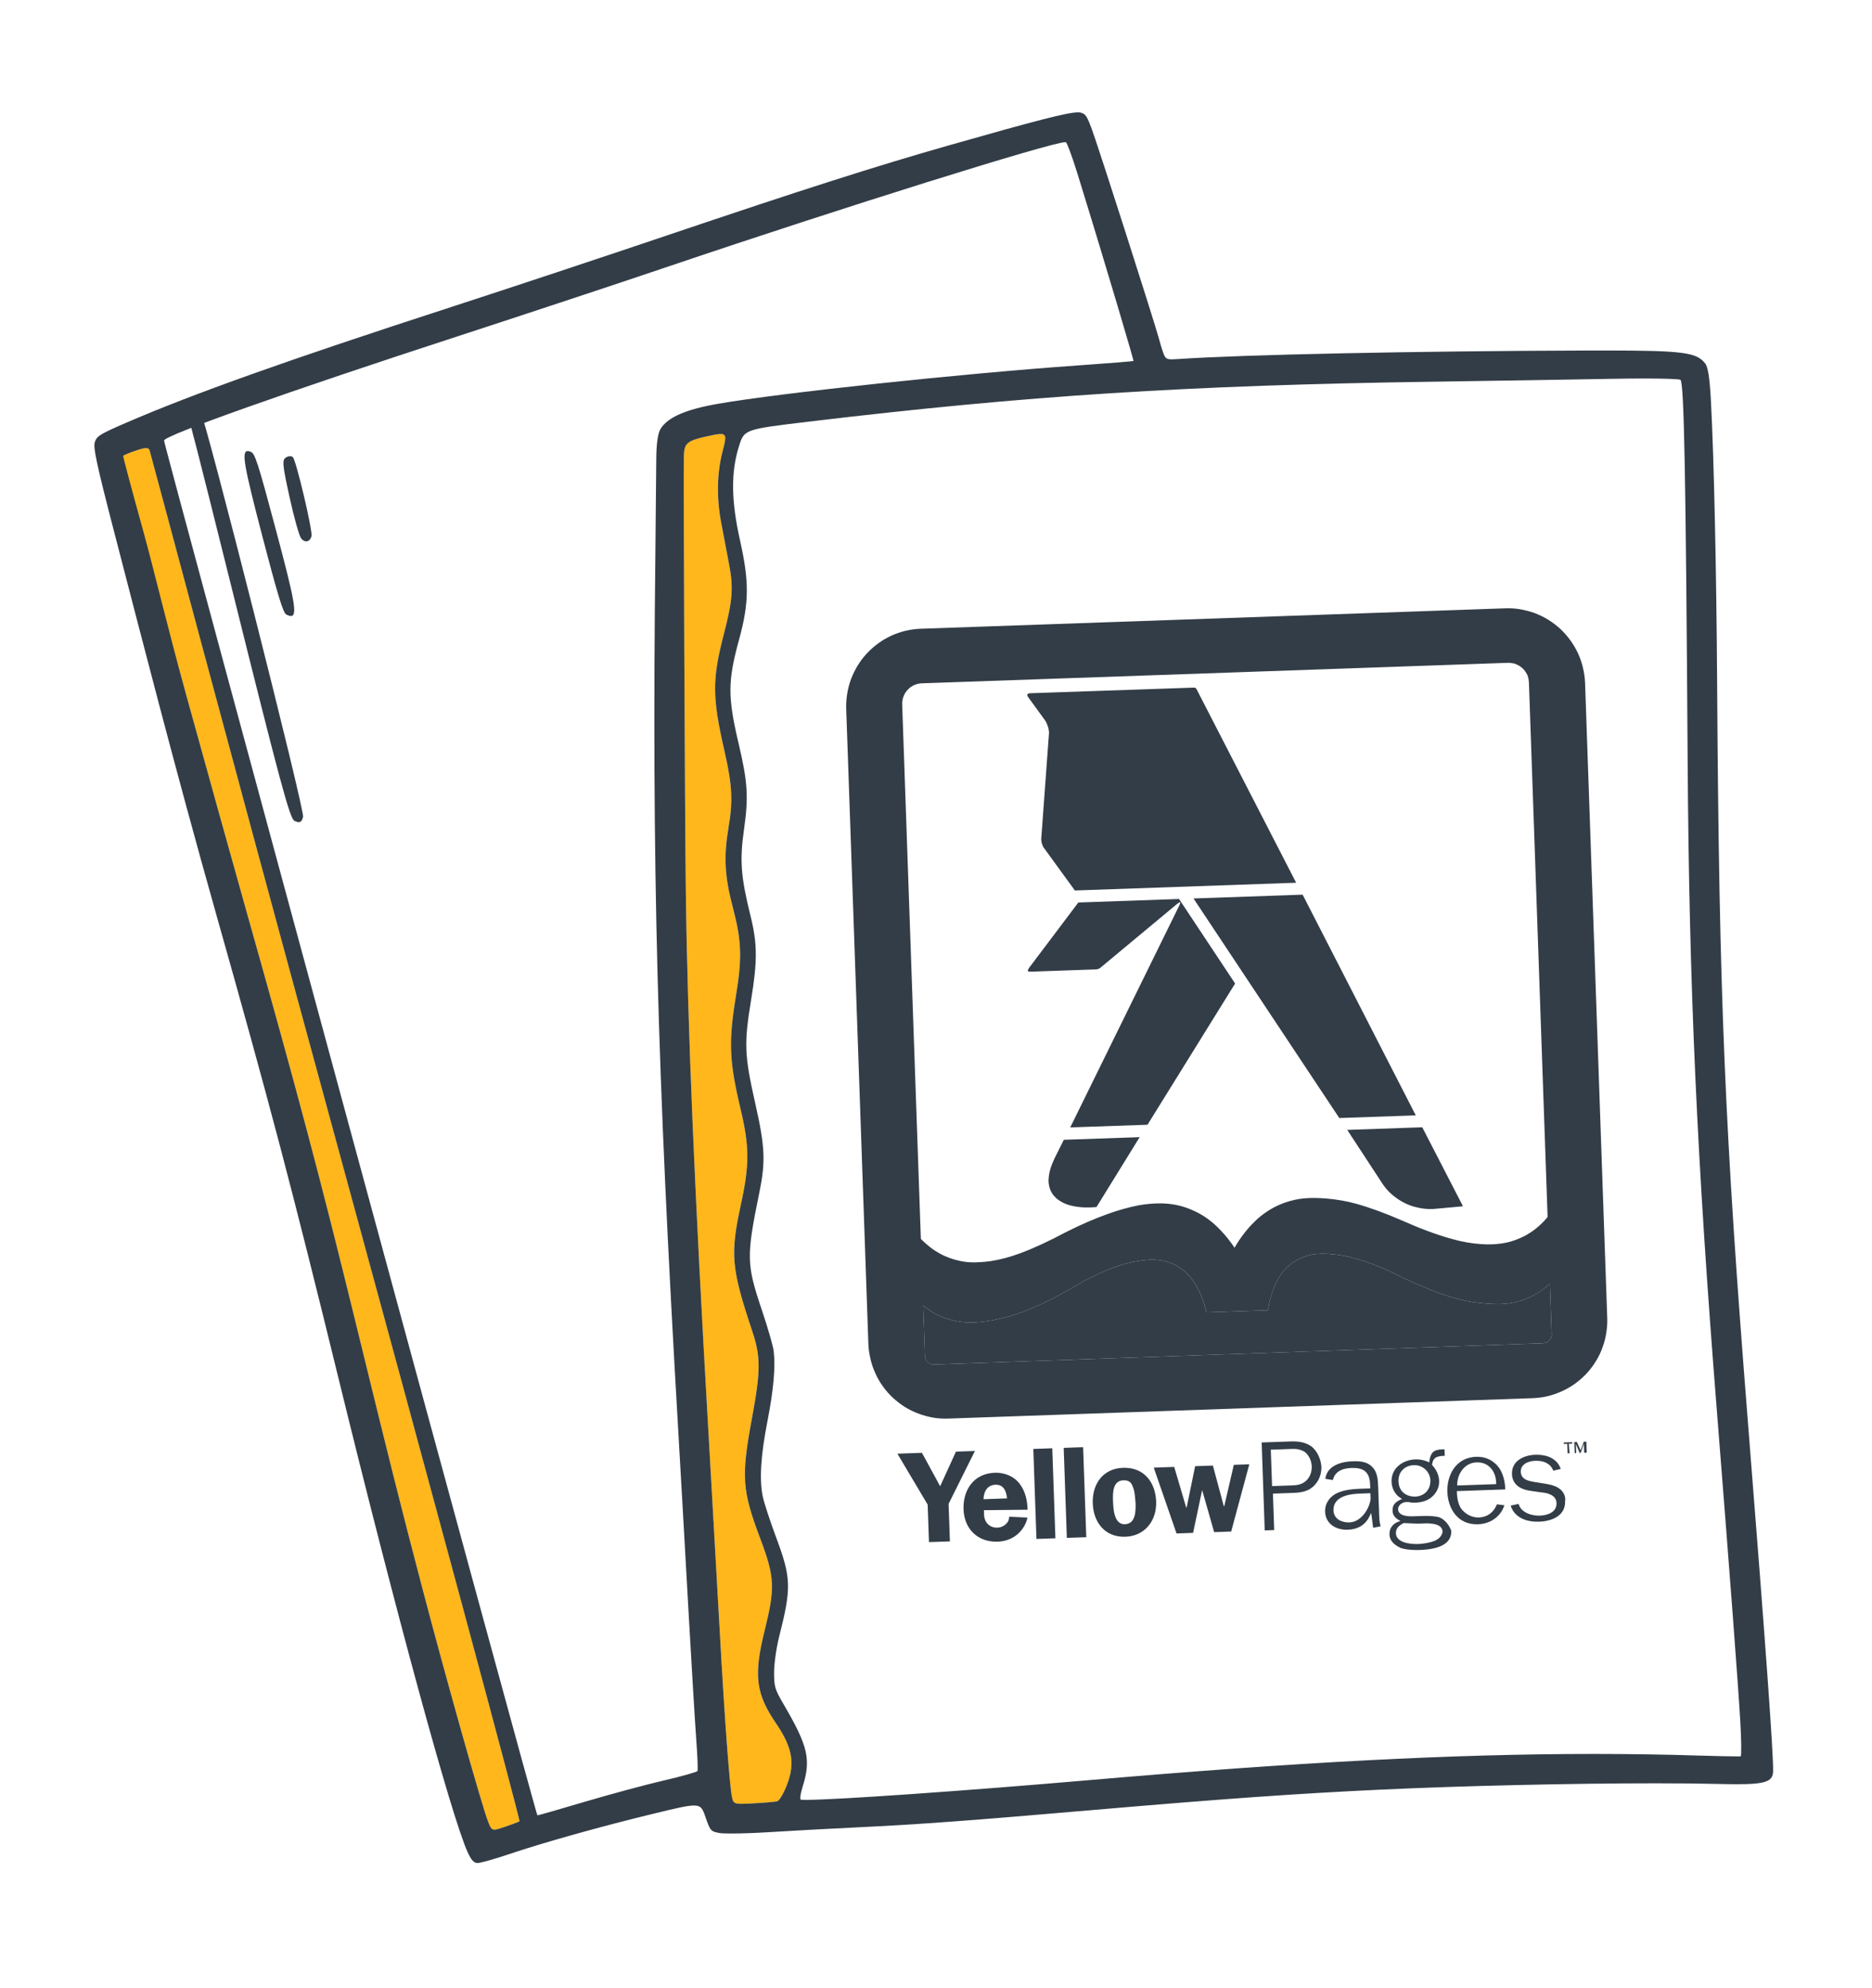<svg xmlns="http://www.w3.org/2000/svg" width="65" height="69" viewBox="0 0 65 69" fill="none"><path fill-rule="evenodd" clip-rule="evenodd" d="M5.071 15.554C4.997 15.554 4.885 15.582 4.715 15.641C4.481 15.721 4.285 15.803 4.276 15.823C4.267 15.843 4.104 15.585 4.494 16.99C4.883 18.397 5.774 21.62 6.475 24.154C7.174 26.687 8.125 30.097 8.586 31.733C10.323 37.884 11.137 40.95 12.35 45.908C13.555 50.834 13.9 52.211 14.666 55.131C15.467 58.185 16.716 62.622 16.939 63.205C17.022 63.422 17.055 63.508 17.168 63.508C17.24 63.508 17.346 63.472 17.521 63.413C17.765 63.331 17.997 63.243 18.037 63.217C18.076 63.191 15.107 52.178 11.438 38.747C7.77 25.314 5.221 15.694 5.191 15.623C5.173 15.577 5.137 15.554 5.071 15.554Z" fill="#FFB71B"></path><path fill-rule="evenodd" clip-rule="evenodd" d="M25.021 15.065C24.916 15.065 24.752 15.1 24.511 15.153C23.873 15.296 23.76 15.389 23.746 15.785C23.726 16.336 23.779 28.353 23.812 30.942C23.873 35.662 24.114 41.381 24.615 50.018C24.751 52.372 24.922 55.365 24.994 56.668C25.152 59.538 25.334 62.018 25.414 62.372C25.456 62.558 25.471 62.611 25.746 62.611C25.85 62.611 25.99 62.603 26.183 62.593C26.574 62.572 26.938 62.54 26.992 62.521C27.046 62.502 27.162 62.324 27.251 62.125C27.629 61.281 27.553 60.708 26.938 59.809C26.242 58.79 26.164 58.151 26.546 56.613C26.919 55.112 26.902 54.743 26.398 53.409C25.761 51.72 25.73 51.266 26.114 49.196C26.413 47.583 26.414 47.086 26.119 46.203C25.389 44.022 25.347 43.541 25.728 41.798C26.025 40.44 26.022 39.788 25.714 38.494C25.317 36.83 25.29 36.162 25.555 34.551C25.77 33.243 25.748 32.654 25.446 31.504C25.16 30.414 25.123 29.741 25.295 28.721C25.452 27.795 25.423 27.247 25.155 26.076C24.725 24.189 24.722 23.592 25.136 21.994C25.439 20.833 25.469 20.408 25.312 19.575C25.239 19.186 25.118 18.547 25.044 18.158C24.875 17.278 24.891 16.427 25.09 15.663C25.206 15.215 25.238 15.065 25.021 15.065Z" fill="#FFB71B"></path><path fill-rule="evenodd" clip-rule="evenodd" d="M10.102 21.382C10.059 21.382 10.006 21.363 9.942 21.332C9.833 21.28 9.645 20.665 9.107 18.606C8.48 16.197 8.372 15.657 8.601 15.657C8.63 15.657 8.664 15.666 8.704 15.681C8.854 15.737 8.951 16.035 9.578 18.386C10.216 20.776 10.342 21.382 10.102 21.382Z" fill="#333D47"></path><path fill-rule="evenodd" clip-rule="evenodd" d="M10.374 28.538C10.334 28.538 10.286 28.522 10.225 28.493C10.062 28.414 9.737 27.206 8.026 20.331C7.451 18.023 6.917 15.891 6.837 15.593C6.476 14.233 6.467 14.161 6.658 14.104C6.684 14.097 6.709 14.093 6.734 14.093C6.816 14.093 6.89 14.134 6.939 14.21C7.136 14.517 10.586 28.126 10.524 28.354C10.49 28.481 10.448 28.538 10.374 28.538Z" fill="#333D47"></path><path fill-rule="evenodd" clip-rule="evenodd" d="M10.634 18.791C10.574 18.791 10.509 18.756 10.453 18.683C10.387 18.597 10.207 17.953 10.053 17.253C9.805 16.123 9.792 15.968 9.927 15.88C9.973 15.851 10.025 15.835 10.072 15.835C10.112 15.835 10.148 15.847 10.17 15.869C10.284 15.981 10.863 18.433 10.816 18.61C10.785 18.728 10.714 18.791 10.634 18.791Z" fill="#333D47"></path><path fill-rule="evenodd" clip-rule="evenodd" d="M16.579 64.666C16.577 64.666 16.575 64.666 16.574 64.666C16.45 64.66 16.363 64.562 16.238 64.291C15.679 63.066 13.75 55.998 11.769 47.904C10.12 41.17 9.374 38.34 7.503 31.721C6.057 26.602 4.868 21.943 4.002 18.61C3.355 16.119 3.225 15.521 3.295 15.335C3.372 15.129 3.466 15.072 4.371 14.678C6.703 13.669 10.005 12.494 15.682 10.652C17.607 10.027 20.949 8.919 23.108 8.189C27.869 6.58 30.422 5.765 32.936 5.049C36.014 4.173 37.066 3.9 37.432 3.9C37.483 3.9 37.52 3.905 37.548 3.915C37.755 3.989 37.772 4.029 38.392 5.928C38.74 6.994 39.402 9.061 39.862 10.521C40.323 11.982 40.279 11.917 40.347 12.121C40.443 12.41 40.464 12.473 40.677 12.473C40.737 12.473 40.813 12.468 40.911 12.462C43.167 12.309 49.112 12.185 55.058 12.167C55.298 12.166 55.524 12.166 55.737 12.166C58.479 12.166 58.904 12.236 59.205 12.612C59.306 12.737 59.363 13.107 59.406 13.896C59.512 15.864 59.599 19.823 59.623 23.776C59.692 34.594 59.882 39.164 60.691 49.356C61.305 57.077 61.581 60.907 61.566 61.482C61.556 61.827 61.335 61.931 60.299 61.931C60.11 61.931 59.894 61.927 59.648 61.921C59.044 61.906 58.31 61.899 57.492 61.899C54.661 61.899 50.829 61.983 47.915 62.12C45.045 62.255 42.508 62.435 38.045 62.818C33.593 63.202 31.952 63.323 29.725 63.43C28.82 63.473 27.451 63.548 26.682 63.596C26.205 63.626 25.728 63.642 25.394 63.642C25.191 63.642 25.041 63.636 24.976 63.624C24.676 63.566 24.663 63.551 24.493 63.062C24.399 62.794 24.356 62.67 24.095 62.67C23.868 62.67 23.476 62.764 22.744 62.941C20.855 63.398 18.846 63.961 17.631 64.373C17.15 64.535 16.683 64.666 16.579 64.666ZM5.071 15.554C4.998 15.554 4.886 15.582 4.716 15.641C4.482 15.721 4.285 15.803 4.276 15.823C4.267 15.843 4.58 17.011 4.969 18.416C5.359 19.823 5.774 21.62 6.475 24.154C7.174 26.687 8.125 30.097 8.586 31.733C10.323 37.884 11.137 40.95 12.35 45.908C13.555 50.834 13.9 52.211 14.666 55.131C15.467 58.185 16.716 62.622 16.939 63.205C17.023 63.422 17.055 63.507 17.168 63.507C17.24 63.507 17.347 63.472 17.521 63.413C17.765 63.331 17.997 63.243 18.037 63.217C18.076 63.191 15.107 52.178 11.438 38.747C7.77 25.314 5.221 15.694 5.192 15.623C5.173 15.577 5.138 15.554 5.071 15.554ZM36.991 4.934C36.51 4.934 29.219 7.215 23.3 9.219C21.541 9.815 18.218 10.915 15.913 11.666C9.974 13.6 5.746 15.1 5.696 15.289C5.672 15.38 18.609 63.006 18.66 63.012H18.66C18.689 63.012 19.423 62.802 20.299 62.542C21.182 62.281 22.418 61.947 23.045 61.802C23.673 61.657 24.201 61.508 24.219 61.47C24.237 61.432 24.216 60.914 24.171 60.316C24.128 59.72 24.012 57.796 23.913 56.041C23.816 54.287 23.651 51.396 23.548 49.619C22.81 36.942 22.633 30.083 22.757 19.134C22.771 17.816 22.785 16.373 22.787 15.927C22.79 15.409 22.843 15.033 22.938 14.882C23.19 14.482 23.812 14.211 24.924 14.017C27.076 13.641 33.418 12.965 37.447 12.683C38.493 12.61 39.354 12.54 39.359 12.528C39.367 12.511 38.525 9.627 37.406 6.01C37.227 5.435 37.049 4.952 37.01 4.937C37.006 4.936 36.999 4.934 36.991 4.934ZM25.022 15.065C24.917 15.065 24.753 15.1 24.512 15.153C23.874 15.296 23.761 15.389 23.747 15.785C23.727 16.336 23.78 28.353 23.813 30.942C23.874 35.662 24.115 41.381 24.616 50.018C24.752 52.372 24.922 55.365 24.994 56.668C25.152 59.538 25.335 62.018 25.415 62.372C25.457 62.558 25.472 62.611 25.747 62.611C25.851 62.611 25.991 62.603 26.184 62.593C26.575 62.572 26.939 62.54 26.992 62.521C27.047 62.502 27.163 62.324 27.252 62.125C27.63 61.281 27.553 60.708 26.939 59.809C26.243 58.79 26.165 58.151 26.546 56.613C26.92 55.112 26.902 54.743 26.399 53.409C25.762 51.72 25.731 51.266 26.115 49.196C26.414 47.583 26.415 47.086 26.119 46.203C25.39 44.022 25.348 43.541 25.728 41.798C26.025 40.44 26.023 39.788 25.714 38.494C25.318 36.83 25.291 36.162 25.556 34.551C25.771 33.243 25.749 32.654 25.447 31.504C25.16 30.414 25.124 29.741 25.296 28.721C25.453 27.795 25.424 27.247 25.156 26.076C24.726 24.189 24.723 23.592 25.137 21.994C25.439 20.833 25.47 20.408 25.313 19.575C25.24 19.186 25.119 18.547 25.044 18.158C24.876 17.278 24.892 16.427 25.09 15.663C25.207 15.215 25.239 15.065 25.022 15.065ZM55.967 13.149C54.7 13.173 51.911 13.218 49.769 13.249C41.235 13.372 35.644 13.731 28.059 14.638C25.844 14.904 25.844 14.904 25.66 15.485C25.375 16.388 25.386 17.381 25.698 18.77C26.019 20.206 26.011 20.918 25.665 22.189C25.266 23.648 25.263 24.181 25.649 25.82C25.962 27.148 25.994 27.666 25.834 28.786C25.68 29.868 25.722 30.426 26.062 31.8C26.298 32.755 26.302 33.353 26.081 34.702C25.83 36.227 25.846 36.621 26.224 38.299C26.565 39.811 26.587 40.312 26.367 41.389C25.91 43.62 25.915 43.876 26.457 45.483C26.66 46.085 26.842 46.717 26.863 46.887C26.93 47.449 26.861 48.229 26.65 49.316C26.414 50.52 26.362 51.363 26.486 51.95C26.532 52.168 26.741 52.805 26.95 53.366C27.475 54.777 27.485 55.103 27.054 56.809C26.957 57.192 26.878 57.749 26.878 58.048C26.878 58.552 26.901 58.63 27.227 59.188C28.064 60.623 28.166 61.079 27.864 62.036C27.791 62.267 27.766 62.462 27.809 62.468C27.845 62.472 27.907 62.474 27.992 62.474C29.014 62.474 33.445 62.167 37.853 61.786C45.006 61.168 50.46 60.88 55.34 60.88C56.595 60.88 57.812 60.899 59.01 60.937C59.576 60.954 60.078 60.965 60.308 60.965C60.386 60.965 60.432 60.964 60.44 60.961C60.471 60.952 60.465 60.408 60.427 59.753C60.354 58.495 60.059 54.587 59.62 49.052C58.92 40.258 58.65 34.265 58.599 26.431C58.535 16.485 58.476 13.308 58.35 13.186C58.319 13.155 57.801 13.138 57.069 13.138C56.737 13.138 56.361 13.141 55.967 13.149Z" fill="#333D47"></path><path fill-rule="evenodd" clip-rule="evenodd" d="M41.546 23.919C41.541 23.91 41.536 23.903 41.53 23.896C41.526 23.892 41.522 23.888 41.514 23.885C41.51 23.877 41.502 23.877 41.498 23.874L41.463 23.867L35.749 24.063L35.711 24.076C35.704 24.077 35.698 24.08 35.692 24.084C35.688 24.084 35.684 24.088 35.68 24.092L35.677 24.1C35.673 24.104 35.673 24.104 35.673 24.108C35.669 24.112 35.67 24.116 35.67 24.12L35.67 24.139C35.675 24.147 35.675 24.151 35.679 24.158L35.691 24.185L36.297 25.018C36.322 25.06 36.348 25.113 36.369 25.171C36.386 25.213 36.399 25.256 36.409 25.306L36.425 25.423L36.153 29.133L36.164 29.237L36.191 29.323L36.224 29.399L37.322 30.909L45.005 30.64L41.546 23.919ZM49.826 41.959L50.798 41.87L49.384 39.128L46.779 39.219L47.977 41.048C48.109 41.255 48.267 41.424 48.452 41.558C48.644 41.704 48.862 41.814 49.094 41.883C49.347 41.952 49.589 41.982 49.826 41.959ZM45.23 31.054L41.441 31.186L46.503 38.807L49.159 38.715L45.23 31.054ZM40.974 31.316L40.978 31.319C40.982 31.319 40.982 31.323 40.982 31.323L40.983 31.338L40.954 31.417L37.161 39.133L39.844 39.04L42.886 34.138L40.939 31.204L37.442 31.326L35.728 33.6L35.691 33.672L35.688 33.688L35.688 33.699C35.692 33.699 35.692 33.703 35.692 33.703C35.693 33.707 35.696 33.706 35.697 33.711C35.697 33.711 35.7 33.711 35.7 33.714L35.712 33.722L35.724 33.721L35.767 33.728L38.073 33.647L38.127 33.634L38.169 33.617L38.207 33.592L40.878 31.37L40.955 31.32C40.959 31.32 40.959 31.32 40.963 31.316L40.974 31.316ZM36.471 40.577C36.442 40.671 36.423 40.769 36.415 40.867C36.405 40.937 36.404 41.008 36.414 41.078C36.42 41.136 36.434 41.187 36.447 41.24C36.465 41.29 36.482 41.337 36.511 41.386C36.54 41.436 36.569 41.482 36.601 41.512C36.634 41.554 36.674 41.591 36.722 41.629C36.853 41.728 37.003 41.8 37.162 41.84C37.28 41.87 37.413 41.893 37.55 41.904C37.719 41.917 37.894 41.911 38.073 41.897L39.571 39.471L36.938 39.562L36.617 40.205C36.556 40.336 36.506 40.459 36.471 40.577ZM52.474 23.014C52.433 23.007 52.391 23.005 52.349 23.007L32.014 23.718C31.967 23.719 31.921 23.725 31.878 23.734C31.835 23.743 31.793 23.761 31.747 23.777C31.706 23.797 31.666 23.819 31.628 23.844C31.59 23.869 31.556 23.899 31.526 23.933C31.496 23.962 31.466 23.998 31.44 24.038C31.411 24.086 31.389 24.125 31.378 24.161C31.359 24.202 31.346 24.246 31.34 24.291C31.33 24.346 31.324 24.389 31.325 24.428L31.974 43.003C32.098 43.128 32.231 43.243 32.372 43.348C32.5 43.438 32.636 43.519 32.782 43.587C32.925 43.649 33.067 43.702 33.22 43.74C33.386 43.785 33.554 43.81 33.718 43.816C33.925 43.821 34.151 43.809 34.403 43.773C34.729 43.722 35.069 43.633 35.419 43.503C35.911 43.319 36.437 43.074 37 42.773C37.517 42.513 38.001 42.302 38.451 42.142C38.808 42.011 39.175 41.908 39.548 41.834C39.797 41.792 40.049 41.77 40.302 41.769C40.513 41.773 40.708 41.794 40.889 41.834C41.074 41.875 41.254 41.936 41.426 42.015C41.603 42.091 41.771 42.188 41.927 42.301C42.095 42.42 42.252 42.563 42.406 42.729C42.568 42.899 42.719 43.092 42.867 43.309C42.96 43.144 43.065 42.985 43.182 42.834C43.297 42.682 43.417 42.542 43.55 42.416C43.665 42.298 43.791 42.192 43.928 42.099C44.059 42.005 44.199 41.923 44.345 41.854C44.496 41.783 44.653 41.725 44.814 41.682C45.005 41.629 45.202 41.597 45.4 41.587C45.579 41.577 45.801 41.581 46.075 41.603C46.423 41.633 46.764 41.692 47.087 41.782C47.571 41.917 48.104 42.113 48.683 42.365C49.3 42.64 49.866 42.851 50.381 42.996C50.759 43.104 51.116 43.166 51.449 43.185C51.683 43.201 51.897 43.193 52.099 43.166C52.27 43.145 52.428 43.108 52.586 43.052C52.736 43 52.878 42.936 53.016 42.858C53.157 42.775 53.287 42.684 53.404 42.583C53.524 42.48 53.635 42.366 53.736 42.243L53.087 23.668L53.071 23.555L53.04 23.443L52.981 23.336L52.908 23.237C52.88 23.206 52.849 23.179 52.815 23.154C52.779 23.125 52.747 23.102 52.708 23.088C52.688 23.073 52.648 23.059 52.597 23.037C52.557 23.027 52.517 23.017 52.474 23.014ZM37.586 44.492C36.994 44.852 36.435 45.148 35.909 45.377C35.487 45.559 35.086 45.694 34.699 45.778C34.39 45.847 34.099 45.889 33.826 45.902C33.635 45.909 33.456 45.899 33.279 45.871C33.13 45.845 32.982 45.807 32.839 45.757C32.696 45.709 32.558 45.647 32.427 45.573C32.298 45.497 32.174 45.413 32.055 45.321L32.117 47.081L32.122 47.131L32.14 47.181L32.161 47.227L32.193 47.265L32.229 47.299L32.273 47.328L32.317 47.347L32.415 47.363L53.568 46.624C53.596 46.623 53.627 46.618 53.661 46.609L53.719 46.583L53.765 46.558L53.803 46.518L53.836 46.478L53.858 46.426L53.872 46.375L53.878 46.321L53.816 44.56C53.702 44.666 53.578 44.761 53.448 44.846C53.322 44.928 53.188 44.999 53.042 45.059C52.896 45.123 52.749 45.167 52.595 45.203C52.425 45.241 52.242 45.263 52.043 45.266C51.786 45.267 51.505 45.245 51.195 45.202C50.834 45.152 50.449 45.052 50.034 44.907C49.478 44.704 48.88 44.444 48.241 44.119C47.833 43.934 47.442 43.788 47.072 43.685C46.784 43.605 46.513 43.552 46.251 43.534C46.076 43.514 45.9 43.511 45.725 43.525C45.6 43.533 45.48 43.561 45.364 43.596C45.257 43.631 45.153 43.673 45.053 43.724C44.955 43.775 44.864 43.837 44.779 43.909C44.695 43.979 44.618 44.057 44.549 44.143C44.475 44.235 44.408 44.335 44.353 44.438C44.28 44.581 44.219 44.728 44.166 44.882C44.103 45.077 44.055 45.277 44.023 45.48L41.889 45.554C41.843 45.349 41.779 45.147 41.7 44.952C41.637 44.801 41.56 44.657 41.47 44.52C41.402 44.416 41.326 44.319 41.242 44.227C41.17 44.154 41.093 44.088 41.009 44.029C40.926 43.969 40.838 43.917 40.746 43.874C40.645 43.832 40.541 43.798 40.434 43.772C40.311 43.743 40.185 43.727 40.058 43.723C39.91 43.72 39.731 43.734 39.522 43.769C39.266 43.805 38.995 43.877 38.722 43.976C38.372 44.102 37.996 44.275 37.586 44.492ZM30.954 22.062C30.785 22.142 30.632 22.229 30.499 22.328C30.356 22.432 30.223 22.548 30.102 22.677C29.983 22.805 29.877 22.944 29.785 23.094C29.693 23.243 29.615 23.401 29.552 23.566C29.491 23.73 29.446 23.9 29.418 24.073C29.389 24.248 29.376 24.424 29.382 24.601L30.152 46.65C30.158 46.825 30.184 47 30.225 47.17C30.262 47.336 30.318 47.502 30.394 47.667C30.466 47.828 30.553 47.981 30.66 48.126C30.761 48.268 30.877 48.4 31.005 48.519C31.138 48.639 31.278 48.748 31.425 48.84C31.577 48.932 31.736 49.012 31.898 49.069C32.056 49.13 32.225 49.175 32.405 49.207C32.578 49.236 32.754 49.245 32.929 49.239L53.218 48.531C53.393 48.524 53.568 48.503 53.738 48.462C53.916 48.417 54.078 48.36 54.235 48.289C54.392 48.221 54.545 48.13 54.69 48.027C54.832 47.923 54.965 47.806 55.087 47.678C55.207 47.545 55.315 47.409 55.404 47.261C55.499 47.112 55.577 46.952 55.637 46.785C55.701 46.615 55.746 46.446 55.771 46.278C55.801 46.105 55.813 45.929 55.807 45.754L55.037 23.704C55.031 23.529 55.006 23.355 54.964 23.181C54.925 23.01 54.868 22.843 54.795 22.684C54.721 22.524 54.632 22.372 54.529 22.229C54.426 22.088 54.311 21.956 54.184 21.835C54.054 21.716 53.913 21.608 53.764 21.515C53.624 21.426 53.465 21.35 53.292 21.282C53.126 21.223 52.956 21.178 52.784 21.148C52.611 21.119 52.435 21.108 52.26 21.115L31.971 21.824C31.8 21.83 31.625 21.852 31.451 21.893C31.281 21.934 31.115 21.99 30.954 22.062Z" fill="#333D47"></path><path d="M32.937 52.2L32.983 53.501L32.256 53.527L32.211 52.226L31.16 50.458L32.012 50.428L32.644 51.588L33.193 50.386L33.851 50.364L32.937 52.2ZM34.164 52.419L34.168 52.539C34.162 52.817 34.342 53.035 34.635 53.025C34.844 53.018 35.047 52.854 35.04 52.645L35.669 52.675C35.673 52.795 35.436 53.484 34.641 53.511C33.946 53.536 33.48 53.066 33.456 52.391C33.433 51.717 33.81 51.144 34.542 51.119C34.871 51.107 35.205 51.237 35.408 51.507C35.611 51.777 35.669 52.089 35.68 52.403C35.675 52.403 34.164 52.419 34.164 52.419ZM34.567 51.536C34.275 51.547 34.157 51.776 34.15 52.038L34.966 52.009C34.941 51.748 34.844 51.527 34.567 51.536ZM35.879 50.293L36.537 50.27L36.646 53.394L35.988 53.417L35.879 50.293ZM36.934 50.256L37.608 50.232L37.718 53.357L37.043 53.38L36.934 50.256ZM39.077 53.341C38.367 53.366 37.966 52.841 37.943 52.182C37.92 51.508 38.299 50.972 38.994 50.948C39.72 50.922 40.12 51.447 40.144 52.121C40.167 52.785 39.751 53.317 39.077 53.341ZM39.324 51.58C39.267 51.425 39.16 51.376 39.004 51.382C38.638 51.394 38.637 51.813 38.646 52.09C38.656 52.351 38.675 52.921 39.057 52.907C39.438 52.894 39.438 52.444 39.429 52.167C39.411 51.974 39.404 51.749 39.324 51.58ZM42.749 53.16L42.158 53.181L41.741 51.72L41.427 53.206L40.852 53.227L40.061 50.942L40.771 50.917L41.187 52.325L41.203 52.325L41.498 50.892L42.114 50.87L42.493 52.28L42.509 52.279L42.841 50.845L43.379 50.826L42.749 53.16ZM47.938 52.979C47.896 52.839 47.891 52.688 47.886 52.531L47.854 51.627C47.846 51.387 47.835 51.089 47.635 50.907C47.456 50.72 47.178 50.714 46.954 50.722C46.745 50.729 46.088 50.789 46.018 51.33L46.281 51.373C46.34 51.11 46.559 50.966 46.925 50.953C47.359 50.938 47.558 51.104 47.573 51.522L47.578 51.663L47.249 51.674C46.972 51.684 46.643 51.711 46.386 51.846C46.15 51.974 46.001 52.204 46.01 52.466C46.026 52.915 46.415 53.111 46.796 53.097C47.162 53.085 47.418 52.919 47.559 52.621L47.608 52.514L47.627 52.634L47.678 53.03L47.938 52.979ZM47.59 52.002C47.598 52.227 47.326 52.828 46.855 52.844C46.615 52.853 46.313 52.743 46.302 52.429C46.283 51.875 47.014 51.85 47.255 51.842L47.584 51.83L47.59 52.002ZM49.978 52.667C49.819 52.62 49.578 52.613 49.385 52.62L49.16 52.628C49.019 52.633 48.883 52.637 48.762 52.605C48.64 52.572 48.549 52.508 48.545 52.388C48.54 52.246 48.693 52.142 48.813 52.138C48.866 52.136 48.918 52.134 48.971 52.148C49.024 52.162 49.076 52.16 49.144 52.157C49.368 52.15 49.56 52.09 49.713 51.965C49.88 51.818 49.978 51.626 49.97 51.401C49.963 51.192 49.867 51.007 49.742 50.87L49.726 50.855L49.726 50.84C49.752 50.561 49.94 50.539 50.165 50.531L50.157 50.307L50.052 50.31C49.775 50.32 49.675 50.428 49.632 50.707L49.634 50.759L49.597 50.745C49.453 50.682 49.3 50.65 49.144 50.656C48.726 50.67 48.301 50.947 48.318 51.433C48.326 51.658 48.438 51.879 48.631 51.997L48.684 52.032L48.633 52.05C48.442 52.145 48.346 52.232 48.353 52.441C48.358 52.582 48.43 52.679 48.574 52.763L48.627 52.798L48.56 52.816C48.353 52.891 48.239 53.052 48.246 53.261C48.255 53.523 48.469 53.651 48.644 53.734C48.84 53.795 49.097 53.807 49.306 53.8C50.032 53.774 50.406 53.552 50.392 53.134C50.317 52.932 50.169 52.744 49.978 52.667ZM48.558 51.414C48.547 51.1 48.764 50.868 49.093 50.856C49.386 50.846 49.639 51.062 49.665 51.36L49.666 51.375C49.677 51.705 49.461 51.937 49.131 51.949C48.786 51.945 48.569 51.743 48.558 51.414ZM49.849 53.467C49.694 53.54 49.434 53.586 49.246 53.593C48.88 53.605 48.48 53.515 48.469 53.222C48.463 53.029 48.601 52.94 48.734 52.867L48.771 52.866C48.944 52.876 49.169 52.889 49.347 52.883L49.556 52.875C49.729 52.885 50.08 52.894 50.09 53.171C50.054 53.339 49.951 53.411 49.849 53.467ZM51.976 52.215C51.866 52.496 51.647 52.661 51.349 52.672C51.087 52.681 50.842 52.532 50.709 52.328C50.613 52.137 50.592 51.965 50.586 51.793L50.584 51.757L52.267 51.698C52.254 51.316 52.138 50.991 51.922 50.805C51.743 50.638 51.516 50.557 51.254 50.566C50.544 50.591 50.236 51.209 50.256 51.784C50.276 52.358 50.61 52.933 51.32 52.908C51.754 52.893 52.111 52.64 52.234 52.248L51.976 52.215ZM50.597 51.531C50.6 51.165 50.848 50.774 51.266 50.76C51.439 50.754 51.597 50.8 51.722 50.916C51.868 51.053 51.942 51.238 51.95 51.463L51.952 51.515L50.598 51.562L50.597 51.531ZM54.09 51.634C53.946 51.55 53.794 51.524 53.615 51.494L53.267 51.438C53.094 51.407 52.815 51.365 52.805 51.088C52.796 50.827 53.054 50.713 53.315 50.704C53.608 50.694 53.842 50.806 53.934 51.048L54.194 50.987C54.037 50.542 53.569 50.486 53.308 50.495C52.926 50.508 52.483 50.696 52.499 51.166C52.511 51.496 52.743 51.697 53.163 51.75L53.547 51.805C53.689 51.816 54.036 51.877 54.046 52.169C54.057 52.483 53.748 52.598 53.471 52.608C53.157 52.619 52.807 52.49 52.729 52.2L52.454 52.261C52.572 52.639 52.945 52.836 53.447 52.818C53.88 52.803 54.36 52.613 54.343 52.112C54.378 51.922 54.267 51.733 54.09 51.634ZM45.55 50.217C45.335 50.051 45.056 50.024 44.816 50.033L43.808 50.068L43.914 53.12L44.243 53.108L44.199 51.844L44.926 51.818C45.255 51.807 45.477 51.731 45.644 51.553C45.81 51.374 45.891 51.146 45.882 50.901C45.857 50.619 45.728 50.367 45.55 50.217ZM45.381 51.368C45.229 51.53 45.042 51.553 44.864 51.559L44.169 51.583L44.125 50.319L44.851 50.293C45.008 50.288 45.145 50.299 45.305 50.398C45.45 50.513 45.541 50.703 45.548 50.912C45.544 51.085 45.497 51.244 45.381 51.368ZM54.499 50.443L54.431 50.445L54.419 50.116L54.299 50.12L54.297 50.068L54.59 50.058L54.592 50.11L54.472 50.114L54.499 50.443ZM55.058 50.423L55.006 50.425L54.995 50.111L54.886 50.429L54.849 50.431L54.718 50.121L54.729 50.435L54.676 50.437L54.663 50.055L54.752 50.052L54.882 50.34L54.992 50.044L55.081 50.041L55.094 50.422L55.058 50.423Z" fill="#333D47"></path><path fill-rule="evenodd" clip-rule="evenodd" d="M37.585 44.492C36.993 44.852 36.435 45.148 35.908 45.377C35.486 45.559 35.085 45.694 34.698 45.778C34.389 45.847 34.098 45.889 33.825 45.902C33.634 45.909 33.455 45.899 33.279 45.871C33.129 45.845 32.981 45.807 32.838 45.757C32.695 45.709 32.557 45.647 32.426 45.573C32.297 45.497 32.173 45.413 32.054 45.321L32.116 47.081L32.121 47.131L32.139 47.181L32.16 47.227L32.192 47.265L32.228 47.299L32.272 47.328L32.316 47.347L32.414 47.363L53.568 46.624C53.595 46.623 53.626 46.618 53.661 46.609L53.718 46.583L53.764 46.558L53.802 46.518L53.836 46.478L53.857 46.426L53.871 46.375L53.877 46.321L53.816 44.56C53.701 44.666 53.578 44.761 53.447 44.846C53.321 44.928 53.187 44.999 53.041 45.059C52.895 45.123 52.749 45.167 52.594 45.203C52.424 45.241 52.242 45.263 52.042 45.266C51.785 45.267 51.504 45.245 51.194 45.202C50.834 45.152 50.449 45.052 50.034 44.907C49.477 44.704 48.879 44.444 48.24 44.119C47.832 43.935 47.441 43.788 47.071 43.685C46.783 43.605 46.512 43.552 46.25 43.534C46.076 43.514 45.899 43.511 45.724 43.525C45.599 43.533 45.48 43.561 45.364 43.596C45.256 43.631 45.152 43.674 45.052 43.724C44.955 43.776 44.863 43.838 44.778 43.909C44.694 43.979 44.617 44.057 44.549 44.143C44.474 44.235 44.407 44.335 44.352 44.438C44.279 44.581 44.218 44.728 44.165 44.882C44.102 45.077 44.055 45.277 44.022 45.48L41.888 45.554C41.842 45.349 41.779 45.147 41.699 44.952C41.636 44.801 41.559 44.657 41.47 44.52C41.401 44.416 41.325 44.319 41.241 44.228C41.17 44.154 41.092 44.088 41.008 44.029C40.925 43.969 40.837 43.918 40.745 43.874C40.644 43.832 40.54 43.798 40.434 43.772C40.31 43.743 40.184 43.727 40.058 43.723C39.909 43.721 39.73 43.735 39.521 43.769C39.265 43.805 38.995 43.877 38.721 43.977C38.371 44.102 37.995 44.275 37.585 44.492Z" fill="#333D47"></path></svg>